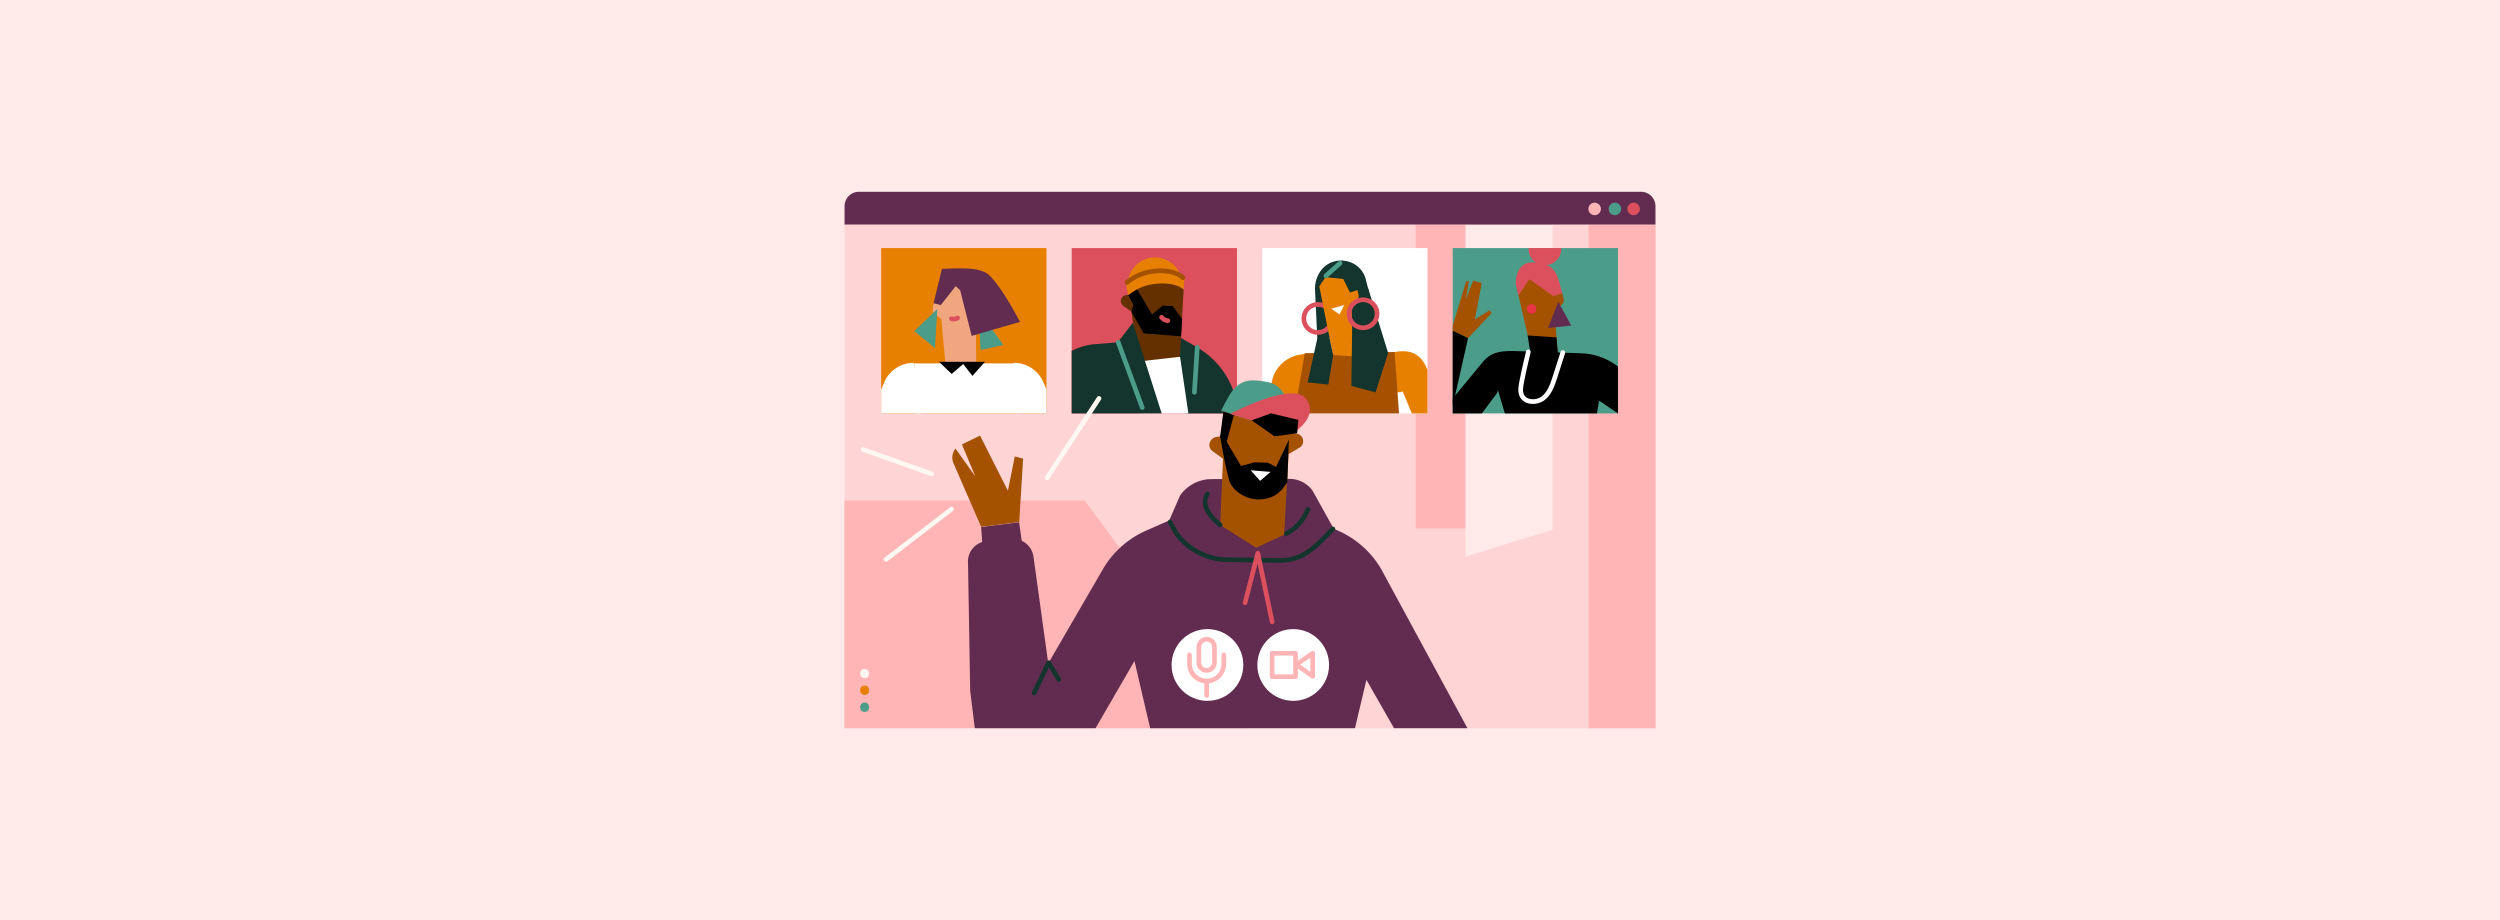 <svg xmlns="http://www.w3.org/2000/svg" width="2000" height="736" fill="none" viewBox="0 0 2000 736">
  <path fill="#FFE9E9" d="M0 0h2000v736H0z"/>
  <g clip-path="url(#a)">
    <g clip-path="url(#b)">
      <path fill="#FFD4D4" d="M1324.37 179.617H675.632v402.964h648.738V179.617Z"/>
      <g clip-path="url(#c)">
        <path fill="#FFB5B5" d="M1005.02 594.758c4.07-4.067-137.312-194.408-137.312-194.408H610.709l14.971 188.981s375.94 8.833 379.34 5.427Zm265.91 7.698h117.28V149.589h-117.28v452.867Zm-138.48-179.65h109.79V152.084h-109.79v270.722Z"/>
        <path fill="#FFE9E9" d="m1172.38 445.374 69.86-21.62V151.972l-69.86 21.62v271.782Z"/>
        <path fill="#612C50" d="M969.422 383.283a30.883 30.883 0 0 0-25.35 13.087l-16.929 38.912 76.737 15.12 65.29-23.541-19.19-34.421a22.905 22.905 0 0 0-19.21-9.344"/>
        <path stroke="#612C50" stroke-linecap="round" stroke-linejoin="round" stroke-width="3.743" d="M958.169 409.083c2.396.798 17.304 11.528 17.304 11.528"/>
        <path stroke="#FFF7F1" stroke-linecap="round" stroke-miterlimit="10" stroke-width="3.743" d="m708.806 447.545 52.497-40.296m-70.811-47.62 54.943 19.537"/>
        <path fill="#A45100" d="m815.385 417.641 3.107-50.763-6.662-1.709-5.502 27.446-22.282-44.101-14.471 6.986 10.616 25.563-15.769-22.17a11.301 11.301 0 0 0-1.634 11.69l22.144 50.863 30.453-3.805Z"/>
        <path fill="#612C50" d="m784.907 421.645 1.298 18.738 31.85-2.757-2.745-19.786-30.403 3.805Z"/>
        <path fill="#612C50" d="M1104.78 454.968a74.95 74.95 0 0 0-34.18-30.378l-11.79-5.215-125.055-2.308-17.005 7.486a75.09 75.09 0 0 0-34.183 30.378l-43.964 75.777-5.939-42.891-5.863-42.455a16.484 16.484 0 0 0-18.414-14.085l-19.65 1.672a16.47 16.47 0 0 0-14.334 17.64l1.747 102.164 6.425 52.123 78.384 4.416 46.622-80.468 19.799 84.947 149.97-3.194 15.78-66.682 39.11 68.442 48.26-17.691-75.72-139.678Z"/>
        <g clip-path="url(#d)">
          <path fill="#4B9D89" d="M1294.43 198.456h-132.25v132.242h132.25V198.456Z"/>
          <g clip-path="url(#e)">
            <path fill="#DC505D" d="M1249.75 234.636c-2.16-7.947-4.32-23.08-15.13-22.718-10.82.361.72 32.074.72 32.074l14.41-9.356Z"/>
            <path fill="#A45100" d="m1246.14 284.688-2.23-36.08s6.41-5.252 7-6.999c.59-1.746-1.16-6.999-1.16-6.999l-7.01 2.333-6.41-12.837-16.92-1.747-5.84 8.733 12.04 52.136 20.53 1.46Z"/>
            <path fill="#DC505D" d="m1242.78 236.943-19.33-13.536-8.66 12.975-2.11-8.733s-1.13-12.189 7.49-16.518c8.62-4.329 21.21 3.967 21.21 3.967l2.49 15.857-1.09 5.988Z"/>
            <path fill="#DC505D" d="M1235.91 212.179c7.24 0 13.1-5.864 13.1-13.099s-5.86-13.1-13.1-13.1c-7.23 0-13.1 5.865-13.1 13.1 0 7.235 5.87 13.099 13.1 13.099Z"/>
            <path fill="#E93248" d="M1225.31 250.855c2.07 0 3.74-1.676 3.74-3.743a3.739 3.739 0 0 0-3.74-3.743 3.739 3.739 0 0 0-3.74 3.743 3.739 3.739 0 0 0 3.74 3.743Z"/>
            <path fill="#000" d="m1245.17 269.929-23.05-1.572 5.19 33.785 20.96 1.347-3.1-33.56Z"/>
            <path fill="#000" d="m1209.5 280.795 55.42 1.834a51.033 51.033 0 0 1 32.09 12.762l49.31 38.974a22.34 22.34 0 0 1 8.29 14.56c.53 3.978-.01 8.027-1.58 11.722a22.39 22.39 0 0 1-7.34 9.274l-31.19 22.843-16.83-15.906 28.79-24.627-47.17-31.664-11.3 66.121-46.54 3.419-24.07-81.329"/>
            <path fill="#000" d="m1197.5 314.629-31.79 42.592a20.02 20.02 0 0 1-11.49 6.724 19.533 19.533 0 0 1-18.87-7.148l-40.54-51.65 13.73-11.914 41.02 40.746 36.56-44.239c5.92-7.161 12.64-9.057 23.95-8.908"/>
            <path fill="#612C50" d="m1246.63 241.447 10.41 19.026-18.63 1.946 8.22-20.972Z"/>
            <path stroke="#fff" stroke-linecap="round" stroke-linejoin="round" stroke-width="3.743" d="M1250.26 282.043c-1.55 4.903-4.3 13.623-6.24 19.512-1.99 6.237-4.26 12.962-9.45 17.029-5.19 4.067-14.26 3.743-17.11-2.146-1.48-3.131-.88-6.799-.26-10.205 1.45-7.91 4.44-20.535 5.47-24.764"/>
            <path fill="#A45100" d="m1174.45 270.49 18.9-20.086-1.71-2.183-11.68 7.211 5.44-28.956-6.84-1.971-5.93 14.971 2.55-14.697-2.28.3-11.8 38.974 13.35 6.437Z"/>
            <path fill="#000" d="m1161.1 264.054 13.35 6.437-12.3 54.619-15.87-20.336 14.82-40.72Z"/>
          </g>
        </g>
        <g clip-path="url(#f)">
          <path fill="#fff" d="M1142.01 198.456h-132.24v132.242h132.24V198.456Z"/>
          <g clip-path="url(#g)">
            <path fill="#E77F00" d="m1150.53 381.161-28.36-67.917-10.86 1.809-3.62-31.975 10.25-1.809c12.2-1.485 19.28 2.969 23.93 14.334l29.81 72.808m-135.99 24.329 4.35-77.125 19.05-.774-3.81-28.407-11.44-3.393-4.99.898a27.293 27.293 0 0 0-21.85 24.852l-3.93 107.715"/>
            <path fill="#13352D" d="m1075.77 208.686.83.137a19.84 19.84 0 0 1 10.23 4.957 19.775 19.775 0 0 1 5.81 9.764l4.34 17.279 4.39 26.324-47.54 3.667-1.81-38.761a24.517 24.517 0 0 1 4.13-14.772 19.793 19.793 0 0 1 8.55-7.179 19.792 19.792 0 0 1 11.07-1.416Z"/>
            <path fill="#A55100" d="m1001.03 532.18 132.31-7.186-17.68-243.413-71.87.973-42.76 249.626Z"/>
            <path stroke="#DC505D" stroke-linecap="round" stroke-linejoin="round" stroke-width="3.743" d="M1054.28 265.986c6.2 0 11.23-5.027 11.23-11.228s-5.03-11.228-11.23-11.228-11.23 5.027-11.23 11.228 5.03 11.228 11.23 11.228Z"/>
            <path fill="#E77F00" d="m1083.6 285.174-2.62-41.331s5.41-4.429 5.9-5.901c.48-1.473-.99-5.914-.99-5.914l-5.9 1.971-5.4-10.829-14.22-1.472-4.92 7.386 10.87 54.893 17.28 1.197Z"/>
            <path stroke="#4B9D89" stroke-linecap="round" stroke-linejoin="round" stroke-width="3.743" d="m1060.75 220.663 11.28-10.093"/>
            <path fill="#13352D" d="m1110.52 282.405-10.08 31.526-19.34-5.215.73-54.157 12.37-24.926m-40.33 40.983-7.75 35.318 16.54 1.709 3.88-23.504-3.48-16.33-9.19 2.807Z"/>
            <path fill="#fff" d="m1064.91 246.998 10.49-2.994-3.74 7.498-6.75-4.504Z"/>
            <path stroke="#DC505D" stroke-linecap="round" stroke-linejoin="round" stroke-width="3.743" d="M1090.46 262.244c6.2 0 11.23-5.027 11.23-11.228s-5.03-11.228-11.23-11.228-11.23 5.027-11.23 11.228 5.03 11.228 11.23 11.228Z"/>
          </g>
        </g>
        <g clip-path="url(#h)">
          <path fill="#DC505D" d="M989.592 198.456H857.35v132.242h132.242V198.456Z"/>
          <g clip-path="url(#i)">
            <path fill="#13352D" d="m993.808 418.603 20.722-2.034-26.199-98.62a65.858 65.858 0 0 0-30.528-40.01l-16.218-9.431 13.486 128.611 25.65 31.539 13.137-10.055"/>
            <path fill="#E77F00" d="M923.957 249.607c12.058 0 21.833-9.774 21.833-21.832 0-12.058-9.775-21.833-21.833-21.833-12.057 0-21.832 9.775-21.832 21.833 0 12.058 9.775 21.832 21.832 21.832Z"/>
            <path fill="#643000" d="m946.913 231.579-5.739-9.207-21.97-6.375-16.542 19.961-1.585.125a4.742 4.742 0 0 0-3.967 2.757 4.74 4.74 0 0 0 1.534 5.789l6.537 4.74 1.61 11.503-3.418 29.904 33.135 10.941 6.837-4.915 3.568-65.223Z"/>
            <path fill="#fff" d="m907.601 289.554 36.441-4.142 23.58 160.238-42.019-10.068-18.002-146.028Z"/>
            <path fill="#13352D" d="m860.281 431.478-37.864 3.742 8.796-114.776a49.072 49.072 0 0 1 5.352-18.801 49.017 49.017 0 0 1 41.282-26.448l16.331-1.322 12.076-15.67 37.04 116.298-1.148 192.837-69.327-8.035-12.538-127.825Z"/>
            <path stroke="#4B9D89" stroke-linecap="round" stroke-linejoin="round" stroke-width="3.743" d="m894.552 273.797 19.212 52.223"/>
            <path fill="#000" d="m938.241 244.817-8.234-.225-8.396 6.974-11.964-20.161-7.011 4.654 4.092 7.884-1.572 5.477 9.768 17.266 29.917 2.396.823-13.848-7.423-10.417Z"/>
            <path fill="#E77F00" d="M902.636 236.059a41.17 41.17 0 0 1 22.008-9.007c16.742-1.647 22.256 4.703 22.256 4.703l.661-9.793-5.239-2.895c-4.991-11.989-15.221-13.024-22.12-11.839-6.537 1.123-14.846 4.741-15.495 15.819l-4.079 3.743 2.008 9.269Z"/>
            <path stroke="#A45100" stroke-linecap="round" stroke-linejoin="round" stroke-width="3.743" d="M901.638 225.904a41.17 41.17 0 0 1 22.02-9.008c16.742-1.597 22.631 5.265 22.631 5.265"/>
            <path stroke="#DC505D" stroke-linecap="round" stroke-linejoin="round" stroke-width="3.743" d="M929.259 253.812a6.863 6.863 0 0 0 4.991 2.707"/>
            <path stroke="#4B9D89" stroke-linecap="round" stroke-linejoin="round" stroke-width="3.743" d="m957.816 277.939-2.295 35.868"/>
          </g>
        </g>
        <g clip-path="url(#j)">
          <path fill="#E77F00" d="M837.174 198.456H704.932v132.242h132.242V198.456Z"/>
          <g clip-path="url(#k)">
            <path fill="#DC505D" d="M787.259 241.224c-1.747-8.035-3.119-23.268-13.936-23.467-10.816-.2-.935 32.075-.935 32.075l14.871-8.608Z"/>
            <path fill="#DC505D" d="M787.258 241.223c-.673-.761-7.26-19.873-7.26-19.873l-21.034-4.991-1.71 33.111 25.663-.836 4.341-7.411Z"/>
            <path fill="#F0A67E" d="m781.02 291.051-.374-36.179s6.675-4.916 7.348-6.637c.674-1.722-.798-7.049-.798-7.049l-7.111 1.971-5.751-13.149-16.805-2.62-6.238 8.446 4.99 54.631 24.739.586Z"/>
            <path fill="#F0A67E" d="M753.649 255.77s-6.674-4.916-7.348-6.637c-.674-1.722.811-7.049.811-7.049l7.111 1.971"/>
            <path fill="#4B9D89" d="m782.879 248.57 19.849 27.472-18.252 3.955-1.597-31.427Zm-33.048-1.321-1.834 31.164-16.655-13.486 18.489-17.678Z"/>
            <path fill="#612C50" d="M816.015 257.491s-18.202-35.007-28.008-39.673a32.053 32.053 0 0 0-8.733-2.495c-7.897-1.247-25.737-.199-25.737-.199l-6.687 27.446 5.726 1.51 12.001-15.158 3.544 3.256 9.219 36.541 38.675-11.228Z"/>
            <path stroke="#DC505D" stroke-linecap="round" stroke-linejoin="round" stroke-width="3.743" d="M766.049 254.41a5.92 5.92 0 0 1-4.89.562"/>
            <path fill="#fff" d="M814.218 345.271c-.149 19.674-17.228 36.316-40.234 36.316-23.005 0-37.739-14.671-40.134-28.307l-2.495-62.578h82.102l.761 54.569Z"/>
            <path fill="#fff" d="M730.918 290.266a25.573 25.573 0 0 0-23.579 15.657l-28.482 67.643 59.884 7.672-2.046-67.131-5.777-23.841Zm80.256 0a25.577 25.577 0 0 1 23.592 15.657l28.482 67.643-30.74 5.339-27.048-64.798 5.714-23.841Z"/>
            <path fill="#000" d="M751.229 289.466h36.741l-10.068 11.253-7.311-9.482-9.282 7.897-10.08-9.668Z"/>
          </g>
        </g>
        <g clip-path="url(#l)">
          <path fill="#fff" d="M965.954 560.673c15.847 0 28.694-12.847 28.694-28.694s-12.847-28.694-28.694-28.694-28.694 12.847-28.694 28.694 12.847 28.694 28.694 28.694Z"/>
          <path fill="#FFB5B5" d="M977.182 523.87v6.987a12.316 12.316 0 0 1-5.252 10.205 12.009 12.009 0 0 1-11.967.554 11.998 11.998 0 0 1-6.485-10.073c-.075-2.495 0-5.115 0-7.673a1.871 1.871 0 0 0-3.743 0v7.673a15.586 15.586 0 0 0 14.462 15.155 15.584 15.584 0 0 0 16.478-12.934c.345-3.286.428-6.594.25-9.894a1.872 1.872 0 0 0-3.743 0Z"/>
          <path fill="#FFB5B5" d="M965.33 534.475a4.405 4.405 0 0 1-4.366-4.367v-12.413a4.369 4.369 0 0 1 3.737-4.392 4.362 4.362 0 0 1 3.009.661 4.361 4.361 0 0 1 1.824 2.483 13.11 13.11 0 0 1 .163 3.493v10.043a4.429 4.429 0 0 1-4.367 4.467c-2.408.062-2.408 3.805 0 3.742a8.266 8.266 0 0 0 7.723-5.639c.395-1.632.526-3.317.386-4.99v-6.812a27.662 27.662 0 0 0-.149-4.666 8.112 8.112 0 0 0-11.697-5.665 8.11 8.11 0 0 0-3.486 3.507 11.81 11.81 0 0 0-.886 5.577v6.674a30.653 30.653 0 0 0 .15 5.452 8.168 8.168 0 0 0 7.959 6.6 1.879 1.879 0 0 0 0-3.755Zm-1.871 10.604v11.228a1.872 1.872 0 1 0 3.743 0v-11.228a1.871 1.871 0 0 0-3.743 0Z"/>
          <path fill="#fff" d="M1034.57 560.673c15.85 0 28.69-12.847 28.69-28.694s-12.84-28.694-28.69-28.694c-15.85 0-28.69 12.847-28.69 28.694s12.84 28.694 28.69 28.694Z"/>
          <path fill="#FFB5B5" d="M1036.44 539.465h-18.71l1.87 1.872v-18.714l-1.87 1.872h18.71l-1.87-1.872v18.714a1.877 1.877 0 0 0 1.87 1.871c.5 0 .97-.197 1.32-.548.36-.351.55-.827.55-1.323v-18.714c0-.494-.2-.966-.55-1.316a1.896 1.896 0 0 0-1.32-.555h-18.71c-.5.006-.97.206-1.32.555-.35.35-.55.822-.55 1.316v18.714c0 .494.2.966.55 1.316.35.349.82.549 1.32.555h18.71c.5 0 .97-.197 1.32-.548.36-.351.55-.827.55-1.323 0-.497-.19-.973-.55-1.323a1.856 1.856 0 0 0-1.32-.549Z"/>
          <path fill="#FFB5B5" d="m1051.11 539.466-11.46-8.159-1.69-1.248v3.231l11.48-7.959 1.67-1.16-2.82-1.622v18.464a1.877 1.877 0 0 0 1.87 1.871 1.879 1.879 0 0 0 1.88-1.871v-18.464c-.01-.328-.1-.649-.26-.932a1.959 1.959 0 0 0-.69-.679 1.92 1.92 0 0 0-.94-.248c-.33.001-.65.086-.93.249l-11.47 7.96-1.67 1.16c-.28.17-.5.407-.66.69-.16.283-.24.602-.24.926 0 .324.08.642.24.925.16.283.38.521.66.69l11.46 8.147 1.68 1.247a1.877 1.877 0 0 0 1.42.198c.23-.062.46-.171.65-.319.2-.148.37-.334.49-.546a1.887 1.887 0 0 0 .2-1.42 1.816 1.816 0 0 0-.32-.658 1.822 1.822 0 0 0-.55-.486v.013Z"/>
          <path stroke="#13352D" stroke-linecap="round" stroke-linejoin="round" stroke-width="3.743" d="m936.012 417.603 4.791 8.733a51.752 51.752 0 0 0 16.885 15 51.75 51.75 0 0 0 21.665 6.383l44.177.586c19.25.237 29.05-11.103 42.78-25.138"/>
          <path stroke="#DC505D" stroke-linecap="round" stroke-linejoin="round" stroke-width="3.743" d="m996.02 482.24 10.22-39.597 11.5 54.93"/>
          <path fill="#FFF5EF" d="M691.726 542.534c4.816 0 4.816-7.485 0-7.485-4.815 0-4.828 7.485 0 7.485Z"/>
          <path fill="#E87F00" d="M691.726 555.921c4.816 0 4.816-7.485 0-7.485-4.815 0-4.828 7.485 0 7.485Z"/>
          <path fill="#4B9D89" d="M691.726 569.531c4.816 0 4.816-7.485 0-7.485-4.815 0-4.828 7.485 0 7.485Z"/>
          <path fill="#A45100" d="m1032.19 339.743-3.75-20.049-30.549-4.042-18.775 10.68-1.934 21.77-1.048 1.16c-4.866-.1-7.136 2.158-8.059 4.179a6.089 6.089 0 0 0 1.958 7.486l8.372 6.063-2.283 53.034 28.818 18.202 22.37-10.48 4.88-88.003Z"/>
          <path fill="#A45100" d="m1030.05 363.745 9.98-5.913a6.03 6.03 0 0 0 2.3-3.357c.36-1.35.24-2.782-.34-4.054a6.082 6.082 0 0 0-5.07-3.543l-2.04-.149-5.65.311.82 16.705Z"/>
          <path fill="#000" d="m1031.08 351.83-10.23 21.708-6.72-3.393-10.54-.287-10.739 2.919-15.32-25.812-1.472 2.171 3.843 20.672s1.06 4.915 3.231 13.723 13.436 16.218 24.257 16.031c9.66-.362 15.78-4.154 20.04-10.454l2.39-3.319 1.26-33.959Z"/>
          <path fill="#000" d="m979.153 326.331-3.082 22.93 5.203 4.504 6.25-23.267-8.371-4.167Z"/>
          <path fill="#fff" d="m1000.5 376.221 15.97 1.285-8.4 7.161-7.57-8.446Z"/>
          <path fill="#4B9D89" d="m976.808 328.627 57.462 18.002s.49-36.429-18.81-40.633c-14.42-3.131-21.56-2.495-28.996 5.988-3.293 3.743-9.656 16.643-9.656 16.643Z"/>
          <path fill="#DC505D" d="m984.106 331.121 50.164 15.57s21.53-13.2 10.6-27.671c-10.92-14.472-60.764 12.101-60.764 12.101Z"/>
          <path fill="#000" d="m1001.28 336.262 18.38 12.775 18.04-2.396.97-10.691-21.8-5.303-15.59 5.615Z"/>
          <path stroke="#FFF7F1" stroke-linecap="round" stroke-miterlimit="10" stroke-width="3.743" d="m837.679 382.222 41.519-63.489"/>
          <path stroke="#13352D" stroke-linecap="round" stroke-linejoin="round" stroke-width="3.743" d="m827.274 554.274 11.653-24.14 8.146 13.411m199.187-135.91a37.418 37.418 0 0 1-17.19 19.312m-63.116-31.701c-4.142 6.238-.524 12.925 2.071 16.543a57.177 57.177 0 0 0 8.084 8.171"/>
        </g>
      </g>
    </g>
    <path fill="#612C50" d="M687.197 153.418H1312.8a11.567 11.567 0 0 1 11.57 11.565v14.634H675.632v-14.634a11.566 11.566 0 0 1 11.565-11.565Z"/>
    <path fill="#DC505D" d="M1306.9 172.133c2.76 0 4.99-2.234 4.99-4.99a4.988 4.988 0 0 0-4.99-4.991 4.995 4.995 0 0 0-4.99 4.991c0 2.756 2.24 4.99 4.99 4.99Z"/>
    <path fill="#4B9D89" d="M1291.93 172.133c2.76 0 4.99-2.234 4.99-4.99a4.988 4.988 0 0 0-4.99-4.991 4.988 4.988 0 0 0-4.99 4.991c0 2.756 2.23 4.99 4.99 4.99Z"/>
    <path fill="#FFB5B5" d="M1275.71 172.133c2.76 0 4.99-2.234 4.99-4.99a4.988 4.988 0 0 0-4.99-4.991 4.995 4.995 0 0 0-4.99 4.991c0 2.756 2.24 4.99 4.99 4.99Z"/>
  </g>
  <defs>
    <clipPath id="a">
      <path fill="#fff" d="M0 0h648.735v429.163H0z" transform="translate(675.632 153.418)"/>
    </clipPath>
    <clipPath id="b">
      <path fill="#fff" d="M0 0h648.735v402.964H0z" transform="translate(675.632 179.617)"/>
    </clipPath>
    <clipPath id="c">
      <path fill="#fff" d="M0 0h777.446v464.182H0z" transform="translate(610.759 149.588)"/>
    </clipPath>
    <clipPath id="d">
      <path fill="#fff" d="M0 0h132.242v132.242H0z" transform="translate(1162.18 198.456)"/>
    </clipPath>
    <clipPath id="e">
      <path fill="#fff" d="M0 0h259.968v206.784H0z" transform="translate(1094.82 185.981)"/>
    </clipPath>
    <clipPath id="f">
      <path fill="#fff" d="M0 0h132.242v132.242H0z" transform="translate(1009.77 198.456)"/>
    </clipPath>
    <clipPath id="g">
      <path fill="#fff" d="M0 0h170.642v323.744H0z" transform="translate(1001.03 208.438)"/>
    </clipPath>
    <clipPath id="h">
      <path fill="#fff" d="M0 0h132.242v132.242H0z" transform="translate(857.35 198.456)"/>
    </clipPath>
    <clipPath id="i">
      <path fill="#fff" d="M0 0h192.125v361.395H0z" transform="translate(822.417 205.941)"/>
    </clipPath>
    <clipPath id="j">
      <path fill="#fff" d="M0 0h132.242v132.242H0z" transform="translate(704.932 198.456)"/>
    </clipPath>
    <clipPath id="k">
      <path fill="#fff" d="M0 0h184.39v166.912H0z" transform="translate(678.858 214.675)"/>
    </clipPath>
    <clipPath id="l">
      <path fill="#fff" d="M0 0h380.059v265.245H0z" transform="translate(688.108 304.286)"/>
    </clipPath>
  </defs>
</svg>
